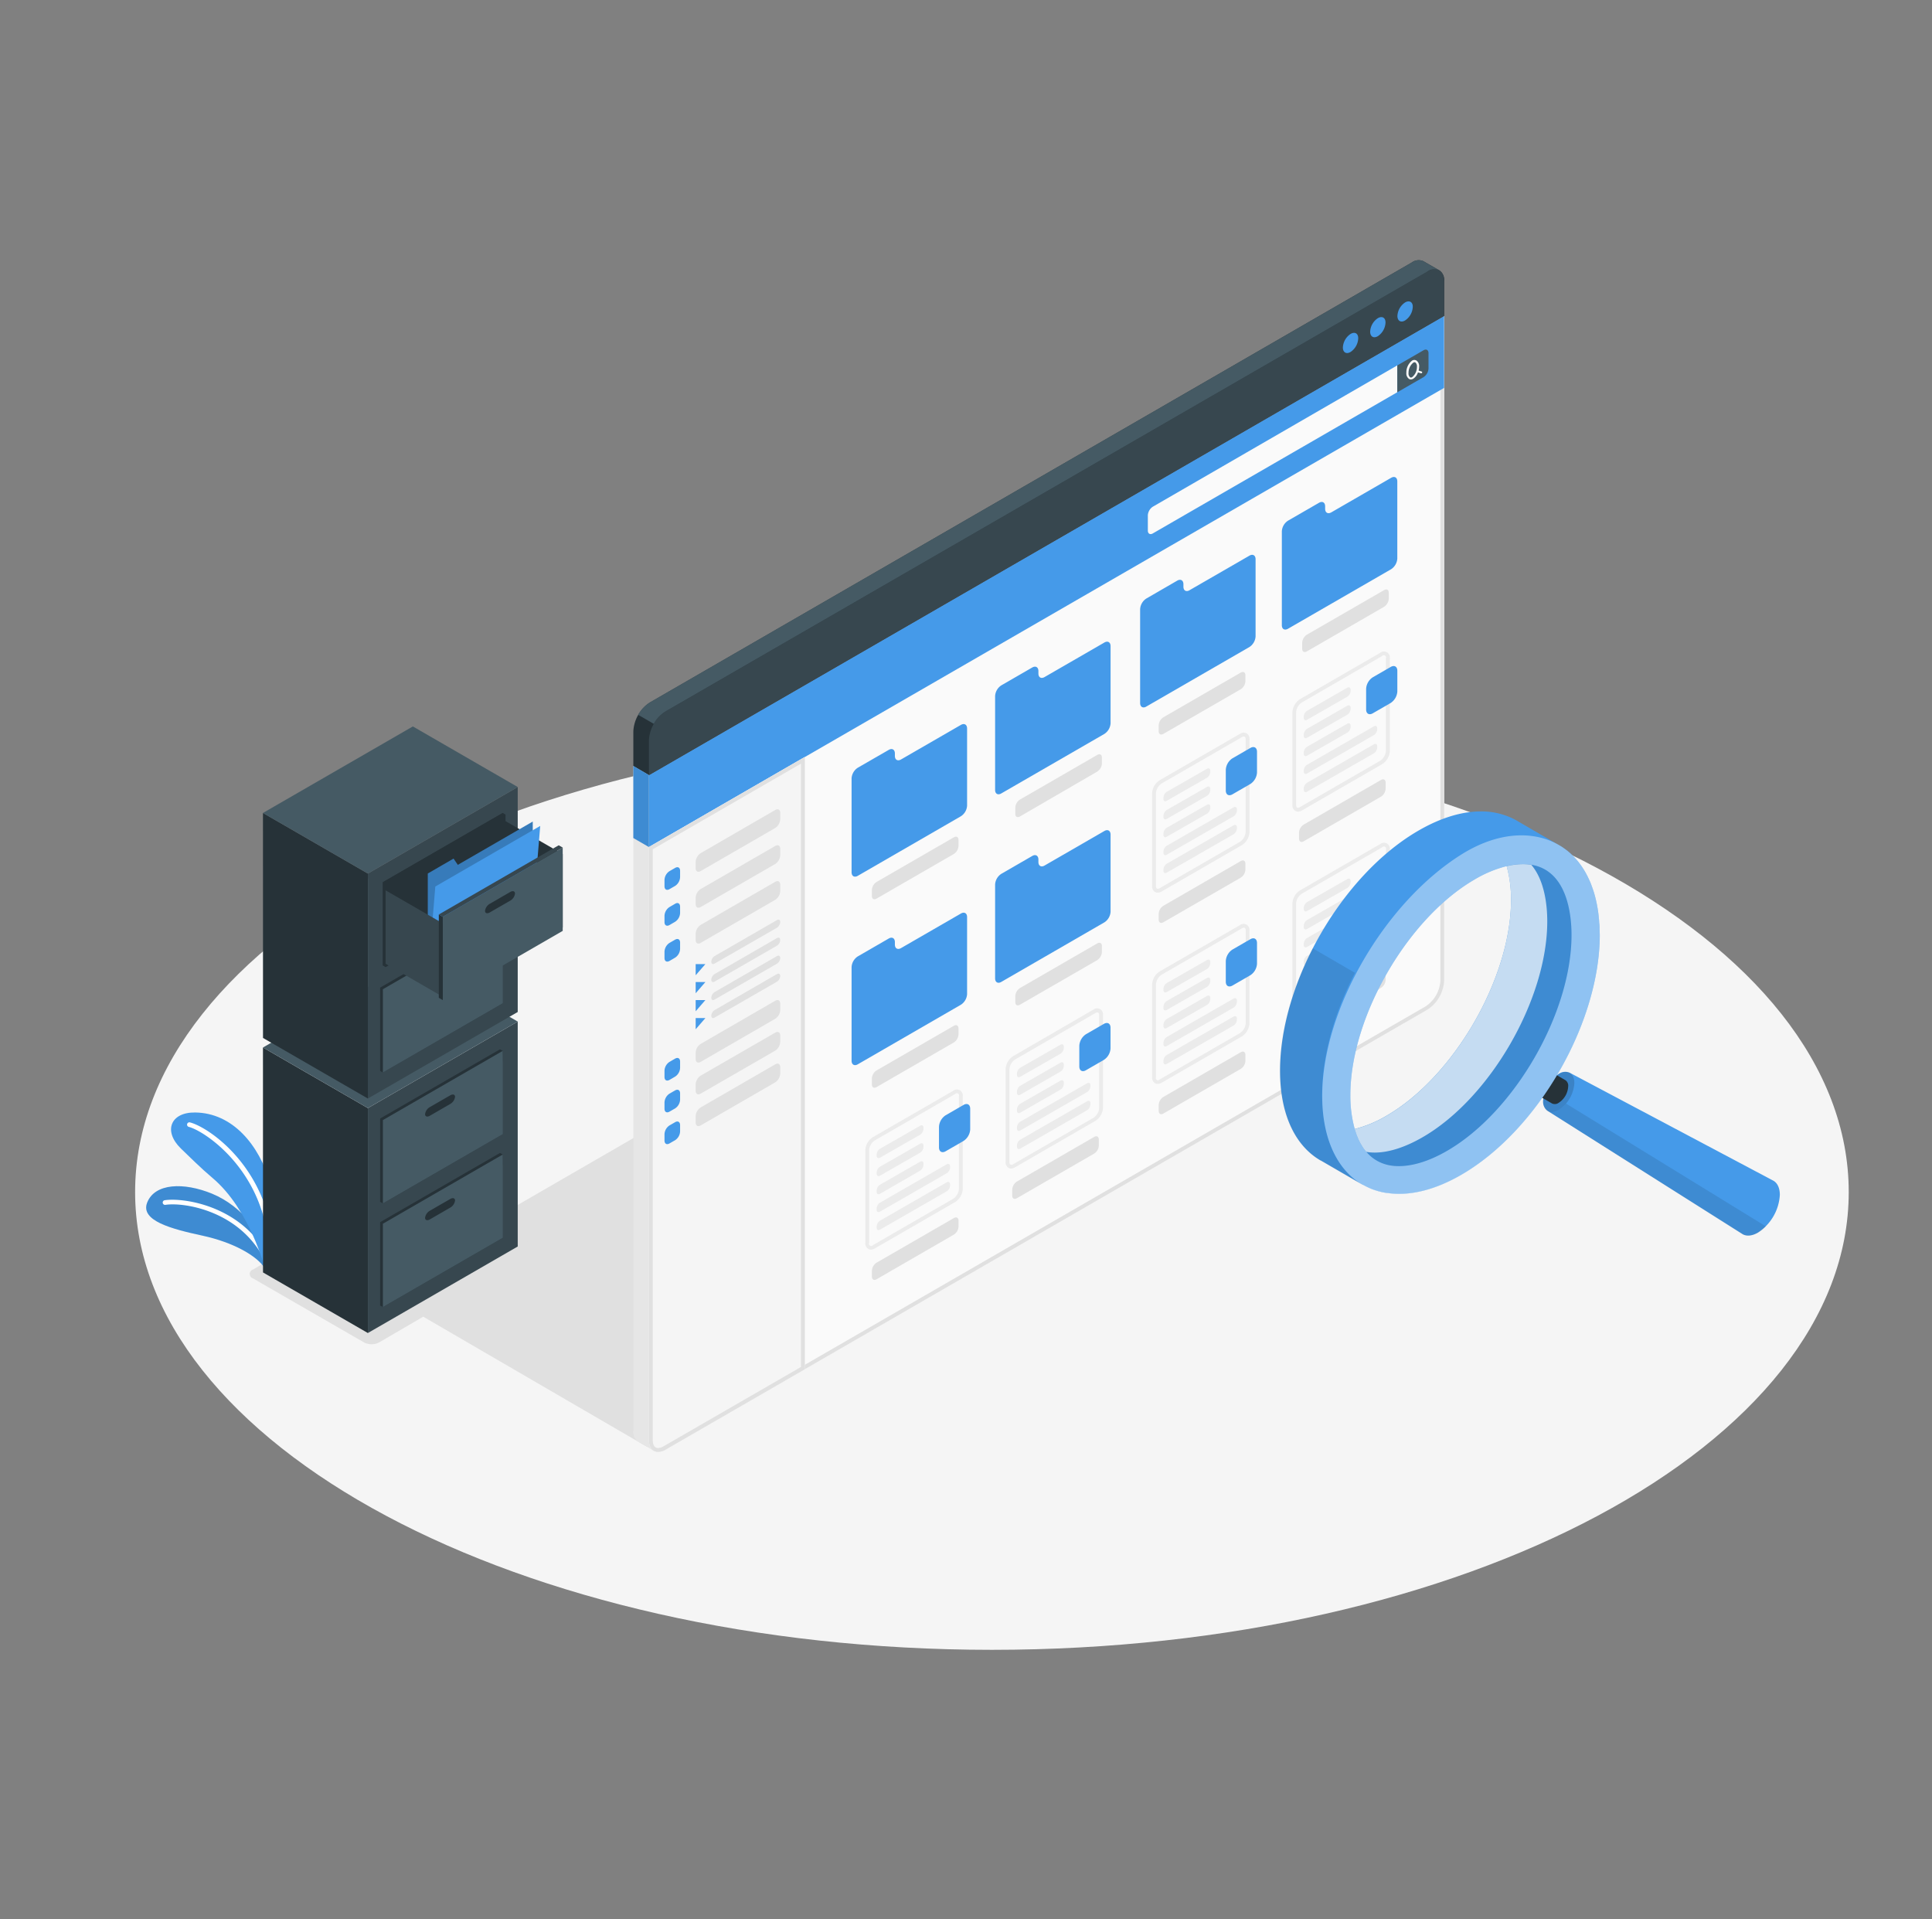 <svg width="151" height="150" fill="none" xmlns="http://www.w3.org/2000/svg"><rect width="100%" height="100%" fill="#808080" stroke="none"/><path d="M77.526 128.937c36.984 0 66.966-16.017 66.966-35.775S114.51 57.387 77.526 57.387c-36.984 0-66.966 16.017-66.966 35.775s29.982 35.775 66.966 35.775z" fill="#F5F5F5"/><path d="M50.577 113.076l-21.35-12.414L65.34 79.791l-14.763 33.285z" fill="#E0E0E0"/><path d="M19.758 99.9l8.7 5.016a1.287 1.287 0 001.167 0l12-7.002a.354.354 0 000-.672l-8.7-5.019a1.29 1.29 0 00-1.167 0l-12 7.002a.357.357 0 000 .675z" fill="#E0E0E0"/><path d="M20.7 99.12c-.6-.966-2.451-2.028-4.881-2.553-2.43-.525-4.872-1.167-4.314-2.586.6-1.521 2.862-1.596 5.073-.69 2.415.99 4.2 3.438 4.233 4.98l-.111.849z" fill="#459AE9"/><path d="M20.7 99.12c-.6-.966-2.451-2.028-4.881-2.553-2.43-.525-4.872-1.167-4.314-2.586.6-1.521 2.862-1.596 5.073-.69 2.415.99 4.2 3.438 4.233 4.98l-.111.849z" fill="#000" opacity=".1"/><path d="M20.889 98.682a.18.18 0 01-.162-.105c-1.93-3.99-6.402-4.635-7.8-4.416a.183.183 0 01-.205-.224.179.179 0 01.148-.136c1.482-.228 6.177.441 8.196 4.62a.183.183 0 01-.177.261z" fill="#fff"/><path d="M20.7 99.12s-1.161-4.599-4.104-7.071c-.873-.735-1.8-1.656-2.457-2.289-1.398-1.362-.813-2.847 1.122-2.817 2.88.039 4.986 2.463 5.898 5.634.912 3.171-.46 6.543-.46 6.543z" fill="#459AE9"/><path d="M21.159 97.335a.183.183 0 01-.183-.165c-.54-5.85-5.004-8.79-6.219-9.102a.181.181 0 01.09-.351c1.476.378 5.937 3.429 6.492 9.42a.183.183 0 01-.165.198h-.015z" fill="#fff"/><path d="M28.752 104.178l-8.196-4.734-.003-17.58 8.199 4.734v17.58z" fill="#263238"/><path d="M28.752 86.598l11.712-6.762v17.58l-11.712 6.762v-17.58z" fill="#37474F"/><path d="M40.464 79.836l-11.712 6.762-8.199-4.734 11.715-6.762 8.196 4.734z" fill="#455A64"/><path d="M33.813 86.382l1.593-.921c.207-.12.375-.066.375.123a.742.742 0 01-.375.552l-1.593.921c-.207.12-.375.066-.375-.123a.743.743 0 01.375-.552zm-4.104 9.132l9.369-5.409.216.123-.216 6.387.216.126-9.369 5.409-.216-.126v-6.51z" fill="#263238"/><path d="M29.925 95.637l9.369-5.409v6.513l-9.369 5.409v-6.513z" fill="#455A64"/><path d="M33.597 94.62l1.593-.918c.207-.12.375-.066.375.12a.747.747 0 01-.375.555l-1.593.921c-.207.12-.375.063-.375-.123a.754.754 0 01.375-.555zm-3.888-7.206l9.369-5.409.216.123-.216 6.387.216.126-9.369 5.409-.216-.126v-6.51z" fill="#263238"/><path d="M29.925 87.537l9.369-5.409v6.513l-9.369 5.409v-6.513z" fill="#455A64"/><path d="M33.597 86.52l1.593-.918c.207-.12.375-.066.375.12a.747.747 0 01-.375.555l-1.593.921c-.207.12-.375.063-.375-.123a.754.754 0 01.375-.555zm-4.845-.669l-8.196-4.734-.003-17.583 8.199 4.734v17.583z" fill="#263238"/><path d="M28.752 68.268l11.712-6.762v17.583l-11.712 6.762V68.268z" fill="#37474F"/><path d="M40.464 61.506l-11.712 6.762-8.199-4.734 11.715-6.762 8.196 4.734z" fill="#455A64"/><path d="M29.925 68.943l9.369-5.409.216.126v6.51l-9.369 5.412-.216-.126v-6.513z" fill="#263238"/><path d="M33.813 68.052l1.593-.921c.207-.12.375-.063.375.123a.753.753 0 01-.375.555l-1.593.918c-.207.12-.375.066-.375-.12a.747.747 0 01.375-.555zm-4.104 9.132l9.369-5.409v6.513l.216.123-9.369 5.409-.216-.123v-6.513z" fill="#263238"/><path d="M29.925 77.31l9.369-5.412v6.513l-9.369 5.409v-6.51z" fill="#455A64"/><path d="M33.597 76.293l1.593-.921c.207-.12.375-.066.375.123a.744.744 0 01-.375.552l-1.593.921c-.207.12-.375.066-.375-.123a.744.744 0 01.375-.552zm-3.672-7.35l9.369-5.409v6.513l-9.369 5.409v-6.513z" fill="#263238"/><path d="M43.98 66.75l-5.13-2.958v5.736l5.13 2.961V66.75z" fill="#263238"/><path d="M33.438 76.383v-8.115l2.01-1.164.333.489 5.856-3.384v7.44l-8.199 4.734z" fill="#459AE9"/><path d="M33.438 76.383v-8.115l2.01-1.164.333.489 5.856-3.384v7.44l-8.199 4.734z" fill="#000" opacity=".2"/><path d="M33.438 76.383l.585-7.101 8.199-4.734-.585 7.101-8.199 4.734z" fill="#459AE9"/><path d="M34.608 72.162l-4.47-2.58v5.736l4.47 2.58v-5.736z" fill="#37474F"/><path d="M34.608 71.649l9.372-5.409v6.51l-9.372 5.412v-6.513z" fill="#455A64"/><path d="M38.283 70.632l1.593-.921c.207-.12.375-.063.375.123a.754.754 0 01-.375.555l-1.593.918c-.207.12-.375.066-.375-.12a.752.752 0 01.375-.555zm-3.675 1.017l-.312-.18v6.513l.312.18v-6.513z" fill="#263238"/><path d="M34.296 71.469l9.372-5.409.312.18-9.372 5.409-.312-.18z" fill="#37474F"/><path d="M112.875 24.69l-1.218-.708L49.5 59.862v51.969a.919.919 0 00.378.84l1.218.708a.923.923 0 00.921-.09l59.55-34.389a2.867 2.867 0 001.299-2.25l.009-51.96z" fill="#E6E6E6"/><path d="M50.718 112.539c0 .828.579 1.164 1.299.75l59.55-34.389a2.867 2.867 0 001.299-2.25V24.69L50.718 60.573v51.966z" fill="#FAFAFA"/><path d="M112.575 25.2v51.456a2.58 2.58 0 01-1.149 1.992l-59.55 34.38a.897.897 0 01-.432.138c-.378 0-.417-.438-.417-.627V60.744L112.575 25.2zm.3-.519L50.718 60.573v51.966c0 .6.3.927.717.927a1.2 1.2 0 00.582-.177l59.55-34.389a2.867 2.867 0 001.299-2.25V24.69l.009-.009z" fill="#E0E0E0"/><path d="M50.718 60.573v5.625l62.148-35.883V24.69L50.718 60.573z" fill="#459AE9"/><path d="M89.712 40.263v1.2c0 .246.177.348.39.225l19.107-11.034v-2.1L90.102 39.6a.869.869 0 00-.39.663z" fill="#FAFAFA"/><path d="M111.258 27.375c.216-.126.39-.024.39.225v1.2a.854.854 0 01-.39.675l-2.049 1.182v-2.1l2.049-1.182z" fill="#455A64"/><path d="M111.108 29.034l-.231-.072c.025-.098.038-.199.039-.3a.535.535 0 00-.21-.486.327.327 0 00-.333 0 1.169 1.169 0 00-.456.951.526.526 0 00.21.486c.043.026.093.04.144.039a.373.373 0 00.186-.054.945.945 0 00.369-.495l.231.072h.018a.085.085 0 00.05-.015.088.088 0 00.031-.042.094.094 0 00-.011-.05.093.093 0 00-.037-.034zm-.735.438a.152.152 0 01-.162.015.376.376 0 01-.103-.154.375.375 0 01-.02-.185 1.021 1.021 0 01.369-.804.224.224 0 01.105-.033.11.11 0 01.06.018.39.39 0 01.123.339 1.029 1.029 0 01-.372.804z" fill="#FAFAFA"/><path d="M111.279 20.427a.901.901 0 00-.93.084L50.799 54.9a2.864 2.864 0 00-1.299 2.25v2.721l1.218.711 62.157-35.892v-2.721a.903.903 0 00-.375-.837c-.225-.132-1.008-.576-1.221-.705z" fill="#263238"/><path d="M50.718 57.852a2.86 2.86 0 011.299-2.25l59.55-34.383c.717-.414 1.299-.078 1.299.75v2.721L50.718 60.573v-2.721z" fill="#37474F"/><path d="M112.503 21.138a.898.898 0 00-.936.081l-59.55 34.38c-.384.24-.7.573-.918.969l-1.224-.705c.22-.397.536-.732.921-.972l59.553-34.383a.902.902 0 01.93-.081c.213.129.993.576 1.2.702l.024.009z" fill="#455A64"/><path d="M105.555 26.1a1.352 1.352 0 00-.6 1.056c0 .387.273.546.6.351a1.343 1.343 0 00.6-1.056c.009-.393-.264-.552-.6-.351zm2.133-1.233a1.336 1.336 0 00-.6 1.053c0 .39.273.546.6.354a1.354 1.354 0 00.6-1.056c.009-.39-.264-.546-.6-.351zm2.13-1.23a1.343 1.343 0 00-.6 1.056c0 .39.273.546.6.351a1.346 1.346 0 00.6-1.056c.012-.387-.261-.546-.6-.351z" fill="#459AE9"/><path d="M52.017 113.289l10.887-6.285V59.16l-12.186 7.038v46.341c0 .828.579 1.161 1.299.75z" fill="#F5F5F5"/><path d="M62.604 59.679v47.151l-10.737 6.198a.897.897 0 01-.432.138c-.378 0-.417-.438-.417-.627v-46.17l11.586-6.69zm.3-.519l-12.186 7.038v46.341c0 .6.3.927.717.927a1.2 1.2 0 00.582-.177l10.887-6.285V59.16z" fill="#E0E0E0"/><path d="M54.762 66.675l5.832-3.375c.213-.126.387-.024.387.225v.507a.868.868 0 01-.387.675l-5.832 3.369c-.216.126-.39.024-.39-.225v-.501a.87.87 0 01.39-.675z" fill="#E0E0E0"/><path d="M53.154 68.055v.507a.86.86 0 01-.39.675l-.438.252c-.216.126-.39.024-.39-.225v-.507a.862.862 0 01.39-.675l.438-.252c.216-.126.39-.03.39.225z" fill="#459AE9"/><path d="M54.762 69.48l5.832-3.369c.213-.126.387-.024.387.222v.507a.875.875 0 01-.387.678l-5.832 3.369c-.216.123-.39.024-.39-.225v-.507a.864.864 0 01.39-.675z" fill="#E0E0E0"/><path d="M53.154 70.857v.507a.859.859 0 01-.39.675l-.438.255c-.216.123-.39.024-.39-.225v-.507a.859.859 0 01.39-.675l.438-.255c.216-.132.39-.024.39.225z" fill="#459AE9"/><path d="M54.762 72.282l5.832-3.369c.213-.123.387-.024.387.225v.507a.861.861 0 01-.387.675l-5.832 3.369c-.216.126-.39.024-.39-.222v-.51a.873.873 0 01.39-.675z" fill="#E0E0E0"/><path d="M53.154 73.662v.507a.859.859 0 01-.39.675l-.438.255c-.216.123-.39.021-.39-.225v-.51a.868.868 0 01.39-.675l.438-.252c.216-.123.39-.024.39.225z" fill="#459AE9"/><path d="M54.762 81.582l5.832-3.372c.213-.123.387-.024.387.225v.507a.861.861 0 01-.387.675l-5.832 3.372c-.216.123-.39.024-.39-.225v-.507a.864.864 0 01.39-.675z" fill="#E0E0E0"/><path d="M53.154 82.959v.507a.858.858 0 01-.39.675l-.438.255c-.216.123-.39.024-.39-.225v-.507a.859.859 0 01.39-.675l.438-.255c.216-.123.39-.024.39.225z" fill="#459AE9"/><path d="M54.762 84.063l5.832-3.363c.213-.123.387-.024.387.225v.507a.862.862 0 01-.387.675l-5.832 3.363c-.216.126-.39.024-.39-.225v-.507a.873.873 0 01.39-.675z" fill="#E0E0E0"/><path d="M53.154 85.443v.507a.859.859 0 01-.39.675l-.438.252c-.216.126-.39.024-.39-.225v-.507a.868.868 0 01.39-.675l.438-.252c.216-.123.39-.018.39.225z" fill="#459AE9"/><path d="M54.762 86.547l5.832-3.369c.213-.126.387-.024.387.225v.507a.868.868 0 01-.387.675l-5.832 3.369c-.216.126-.39.024-.39-.225v-.507a.87.87 0 01.39-.675z" fill="#E0E0E0"/><path d="M53.154 87.927v.507a.86.86 0 01-.39.675l-.438.252c-.216.126-.39.024-.39-.225v-.507a.862.862 0 01.39-.675l.438-.252c.216-.126.39-.024.39.225zm1.218-12.582v.873l.76-.873h-.76z" fill="#459AE9"/><path d="M55.593 75.162c0 .165.114.228.258.144l4.872-2.802a.573.573 0 00.258-.45c0-.165-.114-.231-.258-.147l-4.872 2.811a.567.567 0 00-.258.444z" fill="#E0E0E0"/><path d="M54.372 76.749v.876l.76-.876h-.76z" fill="#459AE9"/><path d="M55.593 76.569c0 .162.114.228.258.144l4.872-2.805a.563.563 0 00.258-.447c0-.165-.114-.231-.258-.147l-4.872 2.811a.567.567 0 00-.258.444z" fill="#E0E0E0"/><path d="M54.372 78.156v.876l.76-.876h-.76z" fill="#459AE9"/><path d="M55.593 77.976c0 .162.114.228.258.144l4.872-2.805a.563.563 0 00.258-.447c0-.165-.114-.231-.258-.147l-4.872 2.811a.567.567 0 00-.258.444z" fill="#E0E0E0"/><path d="M54.372 79.563v.876l.76-.876h-.76z" fill="#459AE9"/><path d="M55.593 79.383c0 .162.114.228.258.144l4.872-2.805a.563.563 0 00.258-.447c0-.165-.114-.231-.258-.147l-4.872 2.811a.567.567 0 00-.258.444z" fill="#E0E0E0"/><path d="M66.558 60.837v7.332c0 .3.216.432.483.279l8.06-4.656a1.059 1.059 0 00.484-.834v-6.027c0-.3-.216-.432-.483-.279l-4.677 2.7c-.267.153-.483.03-.483-.276v-.192c0-.3-.213-.432-.48-.279L67.04 60a1.067 1.067 0 00-.483.837z" fill="#459AE9"/><path d="M68.145 69.552v.471c0 .228.162.321.36.207l6.048-3.492a.795.795 0 00.36-.624v-.471c0-.228-.162-.321-.36-.207l-6.048 3.492a.794.794 0 00-.36.624z" fill="#E0E0E0"/><path d="M77.775 54.402v7.332c0 .3.216.429.48.276l8.06-4.653a1.068 1.068 0 00.484-.834v-6.03c0-.3-.216-.432-.483-.279l-4.677 2.7c-.267.153-.48.027-.48-.279v-.192c0-.3-.216-.429-.483-.276l-2.421 1.398a1.066 1.066 0 00-.48.837z" fill="#459AE9"/><path d="M79.353 63.117v.483c0 .231.162.324.36.21l6.048-3.51a.804.804 0 00.36-.627v-.468c0-.231-.162-.324-.36-.207l-6.048 3.492a.803.803 0 00-.36.627z" fill="#E0E0E0"/><path d="M66.558 75.567v7.332c0 .3.216.432.483.279l8.06-4.656a1.066 1.066 0 00.484-.822v-6.03c0-.3-.216-.429-.483-.276l-4.677 2.7c-.267.153-.483.03-.483-.276v-.192c0-.3-.213-.432-.48-.279l-2.421 1.398a1.066 1.066 0 00-.483.822z" fill="#459AE9"/><path d="M68.145 84.282v.471c0 .228.162.321.36.207l6.048-3.492a.801.801 0 00.36-.624v-.471c0-.228-.162-.321-.36-.207l-6.048 3.492a.794.794 0 00-.36.624z" fill="#E0E0E0"/><path d="M77.775 69.129v7.332c0 .3.216.432.48.279l8.06-4.656a1.059 1.059 0 00.484-.831v-6.03c0-.3-.216-.432-.483-.279l-4.677 2.7c-.267.153-.48.027-.48-.279v-.192c0-.3-.216-.432-.483-.276l-2.421 1.398a1.062 1.062 0 00-.48.834z" fill="#459AE9"/><path d="M79.353 77.847v.468c0 .231.162.324.36.207l6.048-3.489a.804.804 0 00.36-.627v-.468c0-.231-.162-.324-.36-.21l-6.048 3.492a.803.803 0 00-.36.627z" fill="#E0E0E0"/><path d="M89.109 47.61v7.332c0 .3.216.432.48.279l8.064-4.656a1.066 1.066 0 00.48-.834v-6.027c0-.3-.216-.432-.48-.279l-4.68 2.7c-.264.156-.48.03-.48-.276v-.192c0-.3-.216-.432-.483-.279l-2.421 1.401a1.062 1.062 0 00-.48.831z" fill="#459AE9"/><path d="M90.561 56.679v.471c0 .228.162.321.363.207l6.051-3.492a.791.791 0 00.363-.624v-.468c0-.231-.162-.324-.363-.21l-6.045 3.492a.793.793 0 00-.369.624z" fill="#E0E0E0"/><path d="M100.185 41.529v7.332c0 .3.216.429.483.276l8.061-4.653a1.07 1.07 0 00.48-.834v-6.03c0-.3-.213-.432-.48-.279l-4.677 2.7c-.267.153-.483.027-.483-.279v-.192c0-.3-.213-.429-.48-.276l-2.421 1.398a1.06 1.06 0 00-.483.837z" fill="#459AE9"/><path d="M101.775 50.244v.456c0 .231.159.324.36.21l6.048-3.492a.813.813 0 00.36-.624v-.471c0-.231-.162-.324-.36-.207l-6.048 3.489a.8.8 0 00-.36.639zM90.561 71.4v.471c0 .228.162.321.363.207l6.051-3.489a.791.791 0 00.363-.624V67.5c0-.228-.162-.321-.363-.207l-6.045 3.492a.794.794 0 00-.369.615z" fill="#E0E0E0"/><path d="M90.714 61.098l6.261-3.621c.285-.165.52-.03.52.3v7.242a1.15 1.15 0 01-.52.9l-6.26 3.621c-.3.165-.52.033-.52-.3v-7.242a1.15 1.15 0 01.52-.9z" fill="#FAFAFA"/><path d="M90.48 69.762a.42.42 0 01-.21-.054.51.51 0 01-.225-.468v-7.242a1.295 1.295 0 01.6-1.029l6.273-3.621a.503.503 0 01.516-.036.512.512 0 01.228.465v7.242a1.296 1.296 0 01-.6 1.029l-6.273 3.624a.627.627 0 01-.31.09zm6.738-12.204a.3.3 0 00-.156.051l-6.273 3.621a.99.99 0 00-.444.768v7.242c0 .105.027.18.075.207a.24.24 0 00.219-.036l6.273-3.621a1.005 1.005 0 00.444-.771v-7.242a.24.24 0 00-.078-.207.126.126 0 00-.06-.012z" fill="#EBEBEB"/><path d="M97.725 58.455l-1.398.807a1.15 1.15 0 00-.522.9v1.614c0 .333.234.468.522.3l1.398-.807a1.148 1.148 0 00.519-.9v-1.614c0-.33-.234-.465-.52-.3z" fill="#459AE9"/><path d="M91.19 61.881l3.145-1.8c.14-.081.258-.015.258.153v.099a.581.581 0 01-.258.45l-3.144 1.8c-.144.084-.261.018-.258-.15v-.102a.574.574 0 01.258-.45zm0 1.419l3.145-1.8c.14-.084.258-.015.258.15v.099a.574.574 0 01-.258.45l-3.144 1.8c-.144.084-.261 0-.258-.15v-.105a.573.573 0 01.258-.444zm0 1.392l3.145-1.8c.14-.081.258-.015.258.15v.102a.581.581 0 01-.258.45l-3.144 1.8c-.144.084-.261.018-.258-.15v-.102a.57.57 0 01.258-.45zm0 1.404l5.22-3c.145-.081.262 0 .262.15v.102a.574.574 0 01-.261.45l-5.22 3c-.144.081-.261.015-.258-.15v-.105a.574.574 0 01.258-.447zm0 1.404l5.22-3c.145-.084.262 0 .262.15v.099a.572.572 0 01-.261.45l-5.22 3c-.144.084-.261.015-.258-.15v-.102a.563.563 0 01.258-.447z" fill="#EBEBEB"/><path d="M101.529 65.073v.468c0 .231.162.324.36.21l6.048-3.492a.793.793 0 00.36-.627v-.468c0-.231-.159-.324-.36-.21l-6.048 3.492a.796.796 0 00-.36.627z" fill="#E0E0E0"/><path d="M101.682 54.768l6.27-3.621c.3-.168.522-.033.522.3v7.242a1.157 1.157 0 01-.522.9l-6.27 3.621c-.3.165-.522.03-.522-.3v-7.242a1.145 1.145 0 01.522-.9z" fill="#FAFAFA"/><path d="M101.448 63.429a.418.418 0 01-.21-.054.511.511 0 01-.228-.465v-7.242a1.301 1.301 0 01.6-1.032l6.27-3.621a.463.463 0 01.705.163.47.47 0 01.042.269v7.242a1.29 1.29 0 01-.6 1.029l-6.27 3.621a.626.626 0 01-.309.09zm.3-8.532a.996.996 0 00-.447.771v7.242a.23.23 0 00.014.113.23.23 0 00.064.094.232.232 0 00.219-.039l6.27-3.621a.987.987 0 00.447-.768v-7.242a.174.174 0 00-.3-.171l-6.267 3.621z" fill="#EBEBEB"/><path d="M108.69 52.125l-1.398.807a1.148 1.148 0 00-.519.9v1.614c0 .33.234.465.519.3l1.398-.807a1.161 1.161 0 00.522-.9v-1.614c0-.333-.237-.468-.522-.3z" fill="#459AE9"/><path d="M102.159 55.548l3.141-1.8c.144-.084.261 0 .261.15V54a.565.565 0 01-.261.45l-3.141 1.8c-.144.084-.261.015-.261-.15v-.105a.585.585 0 01.077-.255.588.588 0 01.184-.192zm0 1.407l3.141-1.8c.144-.081.261 0 .261.15v.102a.58.58 0 01-.261.45l-3.141 1.8c-.144.084-.261.018-.261-.15v-.102a.578.578 0 01.261-.45zm0 1.404l3.141-1.8c.144-.084.261 0 .261.15v.099a.566.566 0 01-.261.45l-3.141 1.8c-.144.081-.261.015-.261-.15V58.8a.569.569 0 01.261-.441zm0 1.407l5.22-3c.144-.084.261-.015.261.15V57a.578.578 0 01-.261.45l-5.22 3c-.144.084-.261.015-.261-.15v-.102a.563.563 0 01.261-.432zm0 1.404l5.22-3c.144-.081.261-.015.261.15v.102a.58.58 0 01-.261.45l-5.22 3c-.144.081-.261.015-.261-.15v-.105a.585.585 0 01.077-.255.588.588 0 01.184-.192z" fill="#EBEBEB"/><path d="M90.561 86.349v.471c0 .228.162.321.363.207l6.051-3.492a.791.791 0 00.363-.624v-.471c0-.228-.162-.321-.363-.207l-6.045 3.492a.793.793 0 00-.369.624z" fill="#E0E0E0"/><path d="M90.714 76.044l6.26-3.621c.286-.165.52-.03.52.3v7.242a1.156 1.156 0 01-.52.9l-6.272 3.621c-.3.165-.52.033-.52-.3v-7.242a1.145 1.145 0 01.532-.9z" fill="#FAFAFA"/><path d="M90.48 84.708a.42.42 0 01-.21-.054.515.515 0 01-.225-.468v-7.242a1.295 1.295 0 01.6-1.029l6.267-3.615a.465.465 0 01.744.429v7.242a1.296 1.296 0 01-.6 1.029l-6.273 3.621a.633.633 0 01-.303.087zm6.738-12.207a.327.327 0 00-.156.051l-6.273 3.624a.988.988 0 00-.444.768v7.242a.174.174 0 00.3.171l6.273-3.621a1.005 1.005 0 00.444-.771v-7.242a.24.24 0 00-.078-.207.126.126 0 00-.066-.015z" fill="#EBEBEB"/><path d="M97.725 73.401l-1.398.807a1.15 1.15 0 00-.522.9v1.614c0 .333.234.465.522.3l1.398-.807a1.148 1.148 0 00.519-.9v-1.614c0-.33-.234-.465-.52-.3z" fill="#459AE9"/><path d="M91.19 76.827l3.145-1.8c.14-.081.258-.015.258.15v.102a.581.581 0 01-.258.45l-3.144 1.8c-.144.084-.261.018-.258-.15v-.102a.57.57 0 01.258-.45zm0 1.404l3.145-1.8c.14-.084.258-.015.258.15v.099a.575.575 0 01-.258.45l-3.144 1.8c-.144.081-.261.015-.258-.15v-.105a.573.573 0 01.258-.444zm0 1.407l3.145-1.8c.14-.081.258-.015.258.15v.102a.581.581 0 01-.258.45l-3.144 1.8c-.144.084-.261.015-.258-.15v-.09a.564.564 0 01.258-.462zm0 1.404l5.22-3c.145-.081.262-.015.262.15v.108a.575.575 0 01-.261.45l-5.22 3c-.144.081-.261.015-.258-.15v-.105a.573.573 0 01.258-.453zm0 1.407l5.22-3c.145-.084.262-.018.262.15v.099a.575.575 0 01-.261.45l-5.22 3c-.144.084-.261.015-.258-.15v-.102a.563.563 0 01.258-.447z" fill="#EBEBEB"/><path d="M101.529 80.016v.471c0 .231.162.324.36.207l6.048-3.489a.793.793 0 00.36-.627v-.468c0-.231-.159-.324-.36-.21l-6.048 3.492a.814.814 0 00-.36.624z" fill="#E0E0E0"/><path d="M101.682 69.714l6.27-3.621c.3-.168.522-.033.522.3v7.239a1.145 1.145 0 01-.522.9l-6.27 3.624c-.3.165-.522.03-.522-.3v-7.242a1.145 1.145 0 01.522-.9z" fill="#FAFAFA"/><path d="M101.448 78.375a.418.418 0 01-.21-.054.511.511 0 01-.228-.465v-7.242a1.29 1.29 0 01.6-1.032l6.27-3.621a.463.463 0 01.705.163.47.47 0 01.042.269v7.239a1.29 1.29 0 01-.6 1.032l-6.27 3.636a.627.627 0 01-.309.075zm.3-8.532a.996.996 0 00-.447.771v7.242a.225.225 0 00.078.204.23.23 0 00.219-.036l6.279-3.624a.992.992 0 00.447-.771v-7.236a.174.174 0 00-.3-.171l-6.276 3.621z" fill="#EBEBEB"/><path d="M108.69 67.071l-1.398.807a1.148 1.148 0 00-.519.9v1.614c0 .33.234.465.519.3l1.398-.807a1.161 1.161 0 00.522-.9v-1.614c0-.333-.237-.471-.522-.3z" fill="#459AE9"/><path d="M102.159 70.5l3.141-1.8c.144-.084.261-.015.261.15v.099a.566.566 0 01-.261.45l-3.141 1.8c-.144.081-.261 0-.261-.15v-.105a.579.579 0 01.261-.444zm0 1.401l3.141-1.8c.144-.081.261 0 .261.15v.102a.58.58 0 01-.261.45l-3.141 1.8c-.144.084-.261.015-.261-.15v-.102a.565.565 0 01.261-.45zm0 1.404l3.141-1.8c.144-.084.261-.018.261.15v.099a.58.58 0 01-.261.45l-3.141 1.8c-.144.081-.261.015-.261-.15v-.105a.579.579 0 01.261-.444zm0 1.395l5.22-3c.144-.084.261-.018.261.15v.099a.58.58 0 01-.261.45l-5.22 3c-.144.084-.261.015-.261-.15v-.102a.572.572 0 01.261-.447zm0 1.416l5.22-3c.144-.084.261-.015.261.15v.099a.565.565 0 01-.261.45l-5.22 3c-.144.081-.261.015-.261-.15v-.105a.579.579 0 01.261-.444z" fill="#EBEBEB"/><path d="M68.145 99.3v.468c0 .231.162.324.363.21l6.045-3.492a.795.795 0 00.363-.624V95.4c0-.231-.162-.324-.363-.207l-6.045 3.489a.802.802 0 00-.363.618z" fill="#E0E0E0"/><path d="M68.298 88.995l6.273-3.621c.3-.165.52-.033.52.3v7.242a1.158 1.158 0 01-.52.9l-6.273 3.621c-.3.165-.519.03-.519-.3v-7.242a1.143 1.143 0 01.52-.9z" fill="#FAFAFA"/><path d="M68.064 97.656a.42.42 0 01-.21-.054.51.51 0 01-.225-.465v-7.242a1.296 1.296 0 01.6-1.029l6.273-3.621a.462.462 0 01.744.429v7.242a1.295 1.295 0 01-.6 1.029l-6.273 3.621a.627.627 0 01-.31.09zm.309-8.532a.995.995 0 00-.444.771v7.242a.175.175 0 00.196.237.173.173 0 00.104-.066l6.273-3.624a.999.999 0 00.444-.768v-7.242a.174.174 0 00-.3-.171l-6.273 3.621z" fill="#EBEBEB"/><path d="M75.309 86.352l-1.398.807a1.146 1.146 0 00-.522.9v1.614c0 .33.234.465.522.3l1.398-.807a1.155 1.155 0 00.519-.9v-1.614c0-.333-.234-.465-.52-.3z" fill="#459AE9"/><path d="M68.775 89.778l3.144-1.8c.14-.084.258-.015.258.15v.099a.572.572 0 01-.258.45l-3.144 1.8c-.144.084-.258 0-.258-.15v-.102a.564.564 0 01.258-.447zm0 1.404l3.144-1.8c.14-.081.258-.015.258.153v.099a.581.581 0 01-.258.45l-3.144 1.8c-.144.081-.258 0-.258-.15v-.105a.574.574 0 01.258-.447zm0 1.407l3.144-1.8c.14-.084.258-.015.258.15v.099a.572.572 0 01-.258.45L68.775 93.3c-.144.084-.258 0-.258-.15v-.105a.565.565 0 01.258-.456zm0 1.404l5.22-3c.144-.084.26 0 .26.15v.099a.567.567 0 01-.26.45l-5.22 3c-.144.084-.258.018-.258-.15v-.102a.574.574 0 01.258-.447zm0 1.407l5.22-3c.144-.081.26 0 .26.15v.102a.574.574 0 01-.26.45l-5.22 3c-.144.081-.258.015-.258-.15v-.105a.574.574 0 01.258-.447z" fill="#EBEBEB"/><path d="M79.113 92.967v.471c0 .228.162.324.36.207l6.048-3.492a.786.786 0 00.36-.624v-.468c0-.231-.159-.324-.36-.21l-6.048 3.492a.802.802 0 00-.36.624z" fill="#E0E0E0"/><path d="M79.275 82.662l6.27-3.621c.3-.165.522-.03.522.3v7.242a1.145 1.145 0 01-.522.9l-6.27 3.621c-.3.168-.522.033-.522-.3v-7.242a1.156 1.156 0 01.522-.9z" fill="#FAFAFA"/><path d="M79.032 91.326a.42.42 0 01-.21-.054.519.519 0 01-.228-.468v-7.242a1.299 1.299 0 01.6-1.029L85.46 78.9a.464.464 0 01.747.429v7.242a1.287 1.287 0 01-.6 1.029l-6.27 3.624a.627.627 0 01-.306.102zm6.738-12.204a.3.3 0 00-.16.051L79.34 82.8a.992.992 0 00-.446.768v7.242a.231.231 0 00.078.207.24.24 0 00.219-.036l6.27-3.621a.999.999 0 00.447-.771v-7.248a.24.24 0 00-.078-.207.136.136 0 00-.06-.012z" fill="#EBEBEB"/><path d="M86.274 80.019l-1.398.807a1.158 1.158 0 00-.52.9v1.614c0 .333.235.468.52.3l1.398-.807a1.146 1.146 0 00.522-.9v-1.614c0-.33-.234-.465-.522-.3z" fill="#459AE9"/><path d="M79.743 83.445l3.14-1.8c.145-.081.262-.015.262.153v.102a.575.575 0 01-.261.45l-3.141 1.8c-.144.081-.261.015-.261-.153v-.102a.577.577 0 01.26-.45zm0 1.407l3.14-1.8c.145-.084.262-.015.262.15v.099a.567.567 0 01-.261.45l-3.141 1.8c-.144.084-.261.015-.261-.15v-.105a.567.567 0 01.26-.444zm0 1.404l3.14-1.8c.145-.081.262-.015.262.15v.102a.574.574 0 01-.261.45l-3.141 1.8c-.144.084-.261.018-.261-.15V86.7a.577.577 0 01.26-.444zm0 1.404l5.22-3c.144-.081.26-.015.26.15v.09a.575.575 0 01-.26.45l-5.22 3c-.144.081-.261.015-.261-.15v-.105a.575.575 0 01.26-.435zm0 1.407l5.22-3c.144-.084.26-.015.26.15v.099a.572.572 0 01-.26.45l-5.22 3c-.144.084-.261 0-.261-.15v-.102a.568.568 0 01.26-.447z" fill="#EBEBEB"/><path d="M50.718 60.573l-1.218-.711v5.631l1.218.705v-5.625z" fill="#459AE9"/><path opacity=".1" d="M50.718 60.573l-1.218-.711v5.631l1.218.705v-5.625z" fill="#000"/><path d="M122.694 83.841a.869.869 0 00-.864.084 2.705 2.705 0 00-1.224 2.1.866.866 0 00.354.792l15.186 9.6c.3.21.753.198 1.248-.087a3.765 3.765 0 001.713-2.949c0-.57-.21-.963-.546-1.128l-15.867-8.412z" fill="#459AE9"/><path opacity=".15" d="M120.606 86.037c0 .777.543 1.095 1.218.708a2.705 2.705 0 001.224-2.1c0-.777-.543-1.095-1.218-.708a2.705 2.705 0 00-1.224 2.1z" fill="#000"/><path d="M117.246 81.822a1.637 1.637 0 00-.741 1.278.52.52 0 00.213.477l4.584 2.661a.512.512 0 00.519-.051 1.613 1.613 0 00.744-1.287.513.513 0 00-.213-.48l-4.584-2.661a.52.52 0 00-.522.063z" fill="#263238"/><path opacity=".1" d="M122.397 86.247l15.624 9.6a2.999 2.999 0 01-.624.495c-.495.285-.939.3-1.251.087l-15.183-9.6a.856.856 0 00.861-.084c.218-.132.412-.3.573-.498z" fill="#000"/><path d="M125.019 72.579c0-.129 0-.252-.018-.378s-.015-.249-.03-.372-.015-.162-.024-.243a9.576 9.576 0 00-.087-.627c-.018-.09-.033-.186-.051-.276l-.054-.258a10.543 10.543 0 00-.174-.675c-.036-.102-.066-.207-.102-.3a.404.404 0 01-.015-.048c-.039-.102-.072-.198-.111-.3a3.212 3.212 0 00-.138-.324 2.438 2.438 0 00-.111-.231.831.831 0 00-.081-.162 2.408 2.408 0 00-.102-.195l-.027-.045c-.03-.057-.066-.111-.099-.168-.033-.057-.048-.072-.069-.108a6 6 0 00-.54-.72c-.036-.036-.069-.075-.102-.111l-.084-.09-.111-.108a3.25 3.25 0 00-.327-.3 1.631 1.631 0 00-.165-.129 2.325 2.325 0 00-.174-.126 2.717 2.717 0 00-.279-.183l-.075-.048h-.015l-3.3-1.917-.024-.015a5.594 5.594 0 00-2.796-.708c-1.458 0-3.102.48-4.845 1.485-6 3.456-10.842 11.862-10.842 18.78 0 3.447 1.2 5.871 3.156 7.008h.018l3.3 1.914h.018l.054.03a5.317 5.317 0 00.585.279c.111.045.198.078.3.108.053.02.107.036.162.048.055.022.113.04.171.051l.177.045c.042.012.086.02.129.027l.234.042h.054l.282.036c1.617.171 3.495-.285 5.505-1.443 6-3.459 10.842-11.868 10.842-18.78-.006-.144-.009-.3-.015-.465zm-7.263-4.89c.235.86.35 1.749.342 2.64 0 6.099-4.464 13.827-9.744 16.875a9.424 9.424 0 01-2.472 1.029 9.708 9.708 0 01-.342-2.643c0-6.099 4.461-13.827 9.744-16.875a9.369 9.369 0 012.472-1.026z" fill="#459AE9"/><path opacity=".1" d="M106.365 92.526l-3.18-1.842c-1.95-1.14-3.156-3.567-3.156-7.008 0-3.084.966-6.462 2.565-9.567l3.3 1.917c-1.602 3.102-2.568 6.483-2.568 9.567.012 3.372 1.149 5.763 3.039 6.933z" fill="#000"/><path opacity=".4" d="M125.019 72.579c0-.129 0-.252-.018-.378s-.015-.249-.03-.372-.015-.162-.024-.243a9.576 9.576 0 00-.087-.627c-.018-.09-.033-.186-.051-.276l-.054-.258a10.543 10.543 0 00-.174-.675c-.036-.102-.066-.207-.102-.3a.404.404 0 01-.015-.048c-.039-.102-.072-.198-.111-.3a3.746 3.746 0 00-.138-.324 2.438 2.438 0 00-.111-.231.961.961 0 00-.081-.162 2.408 2.408 0 00-.102-.195l-.027-.045c-.03-.057-.066-.111-.099-.168-.033-.057-.048-.072-.069-.108a6 6 0 00-.54-.72c-.036-.036-.069-.075-.102-.111l-.084-.09-.111-.108a3.25 3.25 0 00-.327-.3 1.751 1.751 0 00-.165-.129 2.325 2.325 0 00-.174-.126 2.717 2.717 0 00-.279-.183c-1.968-1.2-4.8-1.17-7.758.699-5.943 3.744-10.815 12.045-10.845 18.78-.015 3.504 1.242 5.949 3.249 7.062a5.317 5.317 0 00.585.279c.111.045.198.078.3.108.053.02.107.036.162.048a.91.91 0 00.171.051l.177.045c.042.012.085.02.129.027l.234.042h.054l.282.036c1.617.171 3.495-.285 5.505-1.443 6-3.459 10.842-11.868 10.842-18.78-.003-.156-.006-.312-.012-.477zm-11.934 17.37c-1.344.777-2.637 1.185-3.744 1.185-2.076 0-3.03-1.416-3.459-2.901a9.708 9.708 0 01-.342-2.643c0-6.099 4.461-13.827 9.744-16.875a9.369 9.369 0 012.472-1.026 5.543 5.543 0 011.272-.159c3.432 0 3.798 3.876 3.798 5.544 0 6.099-4.458 13.827-9.741 16.875z" fill="#fff"/><path opacity=".1" d="M122.826 73.074c0 6.096-4.458 13.827-9.741 16.875-1.344.777-2.637 1.185-3.741 1.185a3.178 3.178 0 01-2.553-1.119c-.054-.063-.105-.129-.156-.195a1.935 1.935 0 01-.141-.207 1.54 1.54 0 01-.093-.153 1.741 1.741 0 01-.06-.099c-.018-.033-.042-.084-.066-.126-.024-.042-.039-.078-.057-.117-.018-.039-.039-.078-.057-.12l-.09-.216a4.22 4.22 0 01-.099-.273c-.03-.093-.063-.183-.087-.276a9.424 9.424 0 002.472-1.029c5.28-3.048 9.744-10.776 9.744-16.875a9.687 9.687 0 00-.342-2.64 5.543 5.543 0 011.272-.159c.167 0 .335.01.501.03l.156.024c2.817.468 3.138 3.936 3.138 5.49z" fill="#000"/><path opacity=".7" d="M120.93 72c0 6.099-4.458 13.827-9.741 16.875-1.344.777-2.637 1.2-3.744 1.2-.22 0-.44-.017-.657-.054-.054-.063-.105-.129-.156-.195a1.935 1.935 0 01-.141-.207 1.54 1.54 0 01-.093-.153 1.741 1.741 0 01-.06-.099c-.018-.033-.042-.084-.066-.126-.024-.042-.039-.078-.057-.117-.018-.039-.039-.078-.057-.12l-.09-.216a4.22 4.22 0 01-.099-.273c-.03-.093-.063-.183-.087-.276a9.424 9.424 0 002.472-1.029c5.28-3.048 9.744-10.776 9.744-16.875a9.687 9.687 0 00-.342-2.64 5.55 5.55 0 011.272-.159c.168 0 .335.01.501.03l.156.024c1.086 1.272 1.245 3.321 1.245 4.41z" fill="#fff"/></svg>